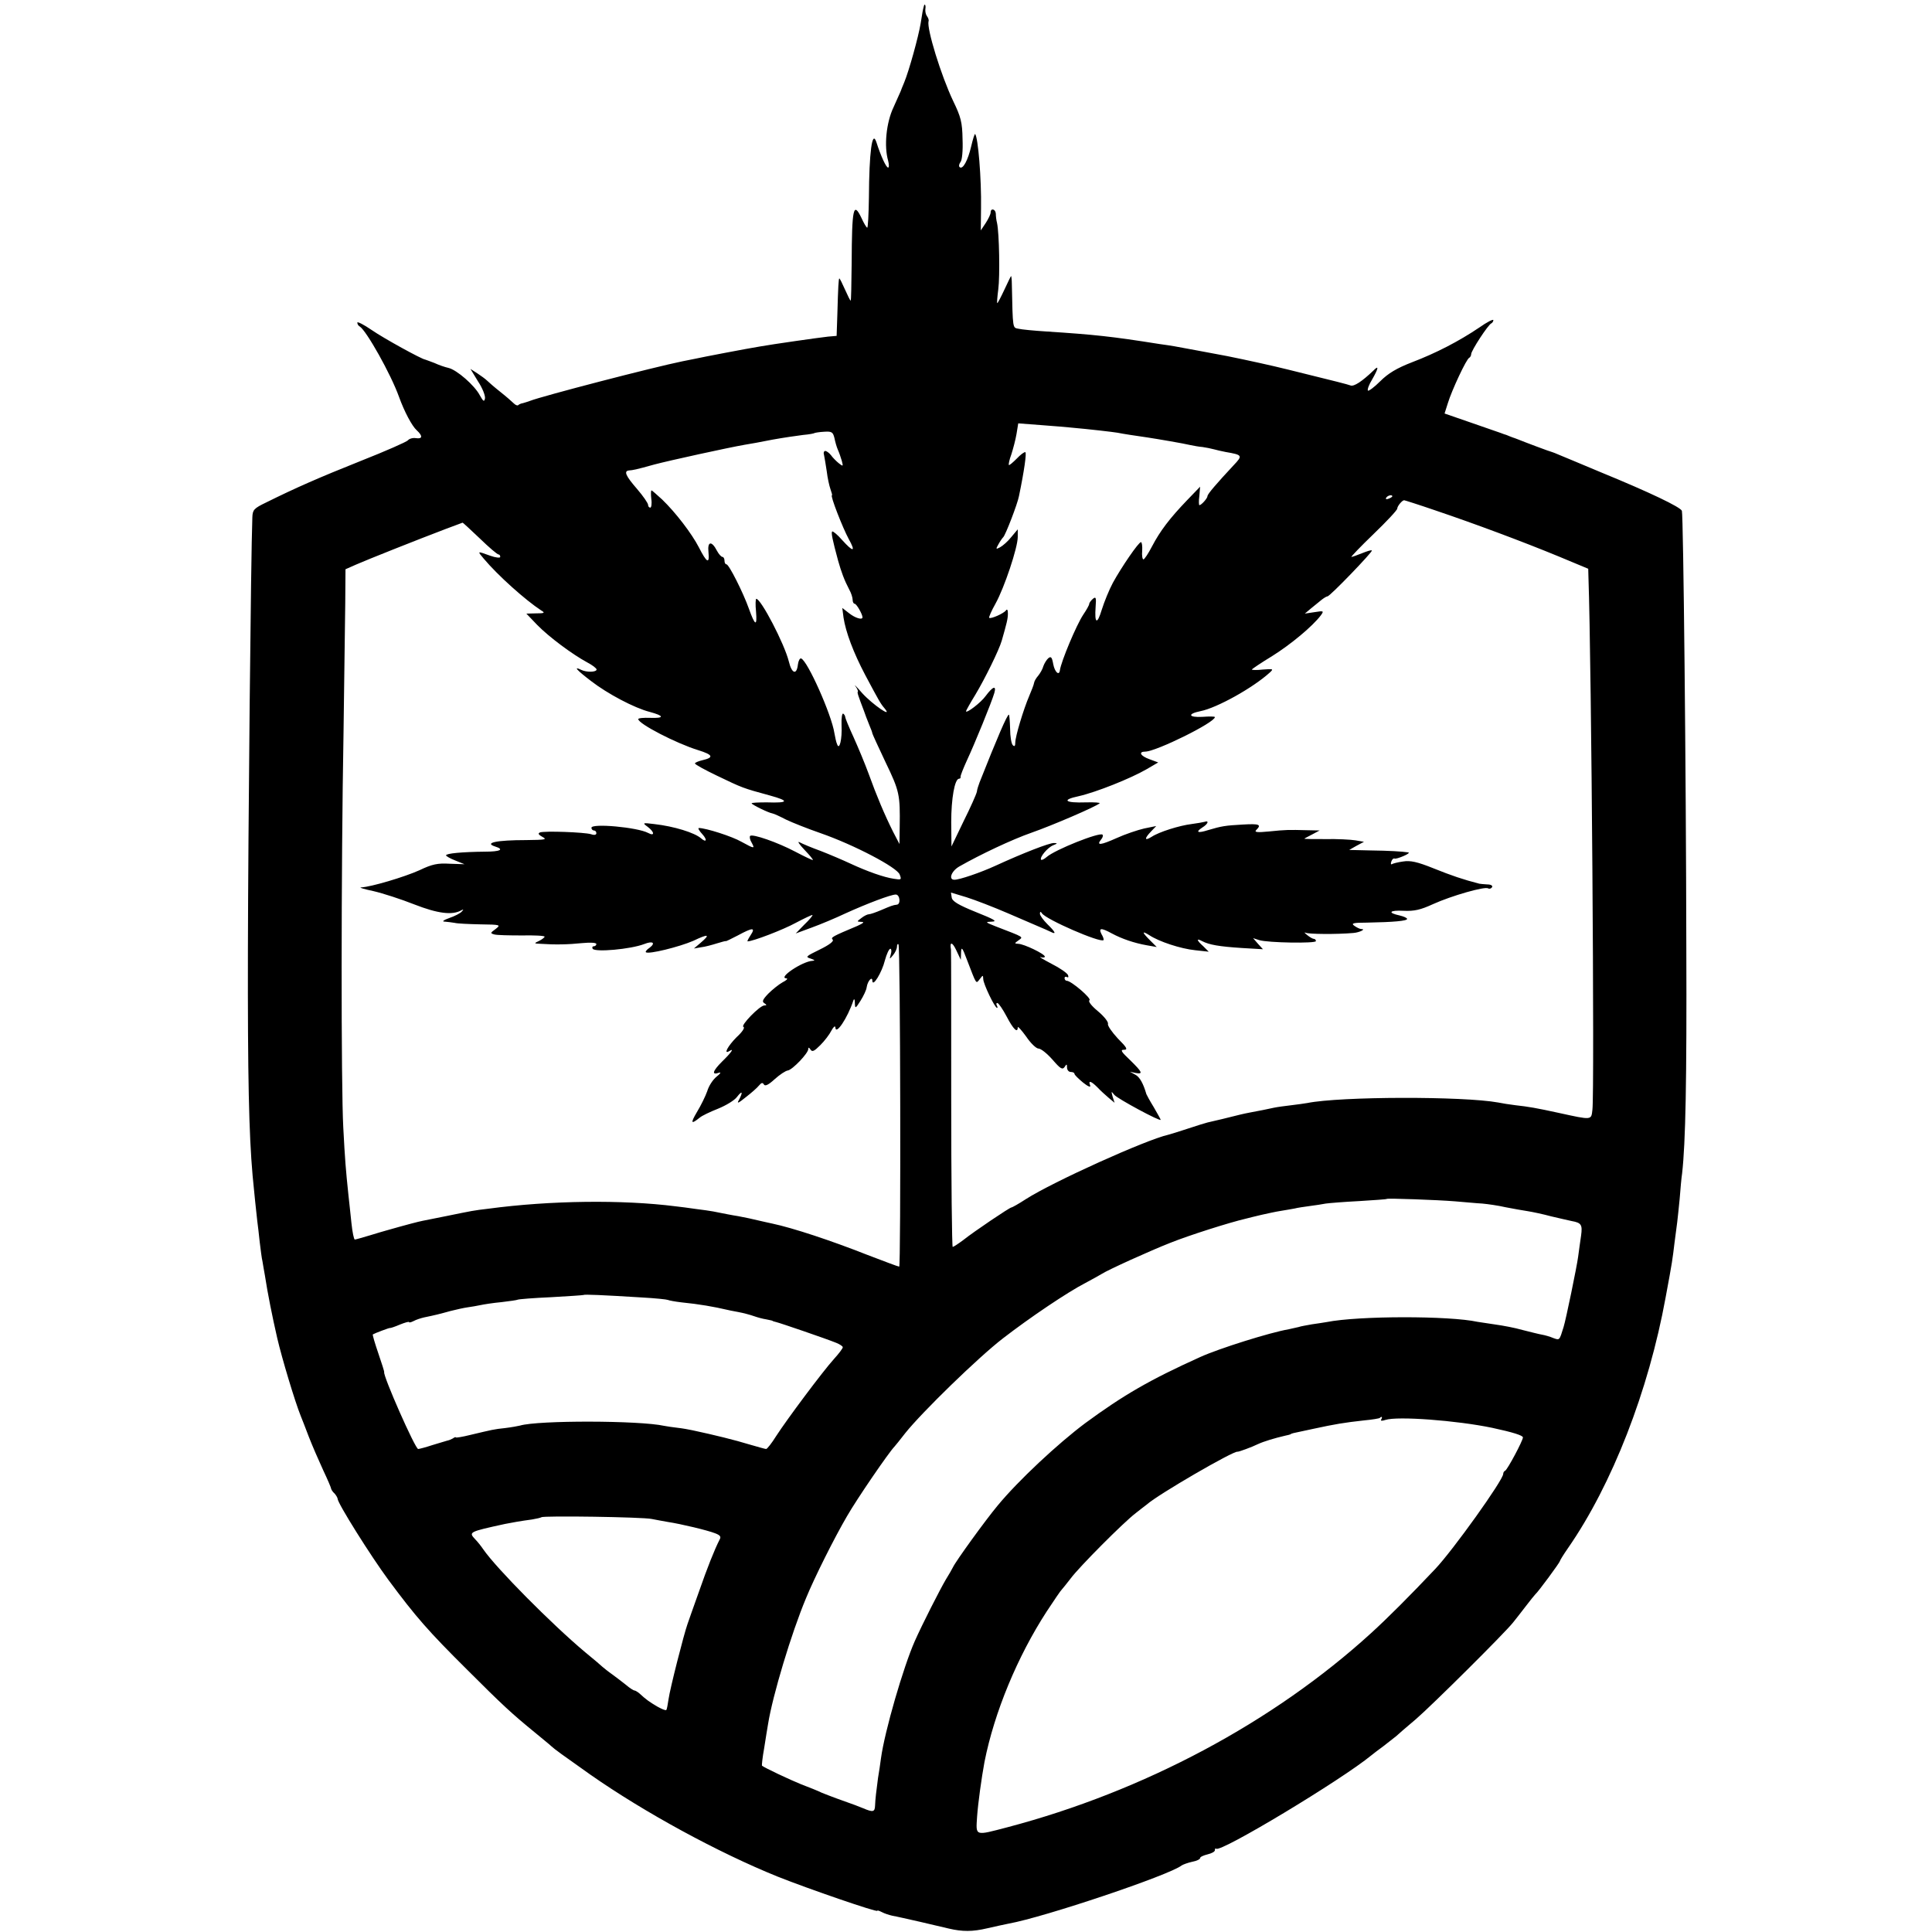 <?xml version="1.0" standalone="no"?>
<!DOCTYPE svg PUBLIC "-//W3C//DTD SVG 20010904//EN"
 "http://www.w3.org/TR/2001/REC-SVG-20010904/DTD/svg10.dtd">
<svg version="1.0" xmlns="http://www.w3.org/2000/svg"
 width="784pt" height="784pt" viewBox="0 0 784 784"
 preserveAspectRatio="xMidYMid meet">
<g transform="translate(0,784) scale(0.1,-0.1)"
fill="#000000" stroke="none">
<path d="M3749 7815 c-4 -15 -6 -24 -13 -70 -9 -54 -47 -192 -67 -240 -7 -16
-13 -32 -14 -35 -1 -3 -14 -32 -29 -65 -30 -63 -39 -159 -22 -217 4 -16 4 -28
0 -28 -8 0 -29 45 -48 104 -17 50 -29 -42 -30 -226 -1 -69 -4 -124 -7 -122 -4
2 -14 19 -23 39 -33 69 -39 42 -40 -183 -1 -83 -2 -152 -4 -152 -2 0 -12 20
-23 45 -11 25 -21 45 -23 45 -3 0 -5 -34 -8 -144 l-3 -89 -35 -3 c-37 -4 -226
-31 -276 -40 -50 -8 -238 -44 -264 -50 -14 -3 -36 -7 -50 -10 -118 -24 -569
-141 -620 -161 -8 -3 -21 -7 -28 -9 -8 -1 -16 -5 -19 -8 -3 -3 -11 0 -18 7 -7
7 -31 28 -55 47 -24 19 -48 40 -54 46 -6 6 -24 19 -39 29 l-28 18 31 -51 c18
-27 30 -58 28 -69 -3 -15 -7 -12 -21 13 -21 40 -93 103 -127 111 -14 3 -40 12
-57 20 -18 7 -35 13 -38 14 -13 1 -168 86 -217 120 -32 22 -58 35 -58 30 0 -6
4 -13 10 -16 27 -17 126 -193 159 -285 22 -61 53 -119 72 -136 25 -23 24 -36
-3 -32 -13 2 -27 -2 -33 -9 -5 -6 -91 -44 -190 -83 -173 -69 -266 -110 -385
-169 -50 -24 -55 -30 -56 -61 -6 -156 -17 -1280 -18 -1755 -1 -516 4 -744 19
-915 6 -65 15 -150 19 -185 2 -16 7 -55 10 -86 4 -31 8 -66 11 -77 2 -11 6
-37 10 -58 11 -72 30 -167 50 -254 19 -82 72 -258 95 -315 5 -11 19 -49 33
-85 14 -36 40 -96 58 -135 18 -38 33 -73 33 -77 1 -4 7 -13 14 -19 6 -7 12
-17 12 -21 0 -18 135 -233 206 -329 112 -151 162 -208 319 -364 145 -145 182
-179 275 -255 30 -25 60 -49 66 -55 15 -14 46 -36 159 -116 220 -154 520 -317
760 -414 128 -51 405 -146 405 -139 0 3 8 0 18 -5 11 -6 30 -12 43 -15 13 -2
65 -14 114 -25 50 -12 101 -24 115 -27 55 -13 97 -13 156 1 34 8 73 16 87 19
145 26 653 197 702 236 6 4 25 11 43 15 17 3 32 10 32 15 0 5 14 11 30 15 17
4 30 11 30 17 0 6 2 9 5 6 17 -17 510 280 630 379 6 5 28 22 50 38 22 17 45
35 51 40 6 6 42 37 80 69 65 56 362 351 394 392 8 10 31 39 50 64 19 25 37 47
40 50 12 10 100 130 100 135 0 3 15 27 33 53 179 258 327 638 396 1017 28 150
28 155 36 221 4 33 9 70 11 84 2 14 6 57 10 95 3 39 7 85 10 104 14 124 19
374 17 916 -1 715 -12 1754 -18 1772 -5 15 -130 75 -330 157 -82 35 -159 66
-170 71 -11 5 -22 9 -25 10 -7 1 -121 44 -140 52 -8 3 -18 7 -22 8 -5 2 -10 4
-13 5 -3 1 -8 3 -12 5 -5 1 -15 5 -23 8 -8 3 -63 22 -121 42 l-107 37 13 41
c16 53 76 181 87 185 4 2 8 9 8 15 0 14 69 120 82 125 4 2 8 8 8 13 0 5 -26
-8 -57 -30 -83 -56 -176 -104 -273 -141 -62 -24 -97 -45 -129 -77 -24 -24 -47
-41 -50 -38 -3 4 4 24 17 45 27 47 28 60 5 36 -45 -43 -79 -66 -93 -60 -14 5
-49 14 -252 64 -68 17 -169 39 -248 55 -57 11 -199 37 -215 40 -11 2 -38 6
-60 9 -195 31 -262 38 -460 51 -49 3 -100 8 -112 11 -24 5 -23 -5 -27 182 0
17 -2 32 -3 32 -1 0 -13 -25 -27 -55 -14 -30 -27 -55 -29 -55 -2 0 0 25 4 56
7 53 4 227 -5 269 -3 11 -5 28 -5 38 -1 19 -21 24 -21 5 0 -7 -9 -26 -20 -43
l-20 -30 1 90 c2 119 -12 289 -24 301 -2 2 -9 -20 -16 -50 -13 -56 -34 -96
-47 -84 -4 4 -2 13 4 21 6 7 10 46 8 92 -1 69 -7 91 -38 155 -49 103 -108 294
-100 324 2 4 -1 13 -6 20 -5 6 -8 19 -7 29 3 15 -3 26 -6 12z m596 -1710 c79
-7 172 -18 190 -21 18 -4 78 -13 120 -19 40 -6 151 -25 175 -31 14 -3 36 -7
50 -8 14 -2 34 -6 45 -9 11 -3 32 -8 48 -11 69 -12 71 -14 33 -54 -69 -74
-106 -117 -106 -125 0 -9 -25 -37 -33 -37 -2 0 -3 17 0 38 l3 37 -53 -55 c-70
-73 -109 -124 -142 -187 -15 -29 -31 -53 -35 -53 -4 0 -7 16 -5 35 1 19 -1 35
-5 35 -10 0 -80 -103 -114 -165 -15 -28 -35 -77 -45 -109 -19 -63 -30 -57 -25
12 3 37 1 42 -11 32 -8 -7 -15 -16 -15 -21 0 -4 -11 -24 -24 -43 -28 -42 -90
-190 -95 -226 -3 -24 -21 -7 -27 25 -5 28 -9 33 -20 24 -7 -6 -16 -21 -20 -32
-3 -12 -13 -29 -21 -39 -8 -9 -16 -22 -17 -30 -1 -7 -10 -30 -19 -51 -24 -56
-57 -166 -57 -190 0 -14 -3 -18 -10 -11 -6 6 -11 36 -11 67 -1 31 -3 57 -5 57
-7 0 -47 -93 -119 -275 -4 -11 -10 -28 -11 -38 -2 -10 -26 -64 -54 -120 l-49
-102 -1 99 c0 95 14 176 32 176 4 0 7 3 6 8 -1 4 11 34 26 67 30 64 100 235
111 273 9 32 -6 27 -35 -12 -20 -28 -80 -73 -80 -62 0 2 17 33 38 67 39 65 96
181 107 219 20 70 25 89 25 110 0 15 -3 20 -8 13 -8 -12 -62 -36 -68 -30 -2 2
9 28 26 58 36 65 90 227 90 270 l0 31 -26 -31 c-14 -18 -35 -36 -46 -42 -17
-9 -18 -8 -6 13 7 13 16 25 19 28 9 8 58 135 64 167 22 106 31 174 26 178 -4
2 -20 -10 -35 -26 -16 -16 -30 -28 -32 -26 -2 2 2 22 10 43 7 22 17 59 21 83
l7 43 92 -7 c50 -4 105 -8 121 -10z m-959 -42 c3 -15 9 -37 14 -48 5 -11 12
-31 16 -45 6 -23 6 -24 -12 -10 -10 8 -25 23 -32 33 -7 9 -18 17 -23 17 -6 0
-8 -8 -5 -17 2 -10 7 -39 11 -66 3 -26 10 -58 15 -72 5 -14 8 -25 6 -25 -8 0
44 -133 68 -177 30 -54 19 -55 -27 -4 -19 22 -38 37 -40 34 -5 -4 1 -33 24
-118 13 -46 25 -79 45 -117 8 -14 14 -33 14 -42 0 -9 4 -16 8 -16 8 0 32 -43
32 -55 0 -12 -30 -3 -55 17 l-27 21 5 -39 c9 -59 40 -142 88 -233 57 -107 62
-116 79 -136 35 -42 -49 16 -91 62 -23 27 -36 39 -28 29 8 -11 12 -21 10 -23
-3 -3 1 -15 25 -78 4 -11 8 -22 9 -25 1 -3 7 -18 13 -33 7 -16 12 -30 12 -33
0 -2 24 -55 54 -118 56 -116 59 -131 57 -261 l-1 -70 -26 50 c-34 68 -67 146
-99 235 -15 41 -43 108 -61 148 -19 41 -34 78 -34 82 0 5 -4 11 -8 14 -5 3 -8
-18 -7 -47 3 -57 -9 -104 -18 -77 -4 8 -8 29 -11 45 -11 74 -109 294 -135 303
-5 2 -11 -9 -13 -24 -5 -45 -25 -38 -37 12 -18 72 -113 254 -132 254 -3 0 -4
-24 -1 -52 5 -62 -4 -58 -29 12 -23 65 -81 180 -91 180 -5 0 -8 7 -8 15 0 8
-4 15 -8 15 -5 0 -15 11 -22 24 -22 43 -40 40 -35 -5 5 -50 -7 -43 -39 20 -29
56 -94 141 -149 194 -22 20 -41 37 -43 37 -3 0 -3 -16 -1 -35 3 -19 0 -35 -4
-35 -5 0 -9 5 -9 11 0 7 -20 36 -45 65 -46 53 -55 73 -32 75 15 1 27 3 102 24
60 16 302 69 366 80 19 3 70 12 114 21 44 8 100 16 124 19 24 2 45 6 47 8 2 1
19 4 38 5 31 2 36 -1 42 -25z m2264 -237 c0 -2 -7 -7 -16 -10 -8 -3 -12 -2 -9
4 6 10 25 14 25 6z m174 -57 c160 -54 353 -126 501 -187 l120 -50 1 -38 c12
-341 25 -2088 16 -2157 -5 -43 0 -43 -137 -13 -92 20 -121 25 -175 31 -25 3
-56 8 -70 11 -142 26 -641 25 -775 -2 -11 -2 -40 -6 -65 -9 -25 -3 -56 -7 -70
-10 -26 -6 -58 -12 -100 -20 -26 -5 -38 -8 -110 -26 -25 -6 -52 -12 -60 -14
-8 -2 -44 -13 -80 -25 -36 -12 -72 -23 -80 -25 -89 -20 -466 -190 -577 -261
-29 -19 -56 -34 -59 -34 -7 0 -151 -97 -195 -132 -20 -15 -40 -28 -43 -28 -3
0 -6 270 -6 599 0 330 0 603 -1 608 -6 32 5 32 21 -2 l19 -40 1 30 c1 25 5 21
24 -30 40 -104 36 -98 52 -78 13 17 13 17 14 0 0 -19 47 -117 56 -117 3 0 2 5
-1 10 -3 6 -2 10 2 10 5 0 22 -25 38 -55 27 -52 45 -69 45 -44 0 6 15 -11 34
-37 18 -27 41 -49 50 -49 10 0 35 -20 57 -45 32 -37 40 -42 49 -30 8 13 10 13
10 -2 0 -10 7 -18 15 -18 8 0 15 -3 15 -7 0 -5 16 -20 35 -36 20 -16 32 -21
29 -12 -9 22 3 19 29 -7 12 -13 33 -32 46 -43 l24 -20 -8 25 c-6 23 -6 23 7 7
12 -15 188 -110 188 -101 0 2 -13 25 -28 51 -16 26 -29 50 -30 53 -12 42 -27
70 -45 79 l-22 12 23 -5 c32 -6 28 3 -22 52 -36 34 -41 42 -25 42 17 0 12 9
-25 46 -24 26 -42 52 -40 59 3 7 -15 30 -40 51 -28 23 -41 41 -35 45 11 6 -74
79 -92 79 -5 0 -9 5 -9 11 0 5 4 7 10 4 5 -3 7 0 4 8 -3 8 -33 29 -67 46 -34
18 -54 30 -44 27 9 -3 17 -2 17 2 0 11 -86 52 -108 52 -16 1 -16 2 1 14 20 15
26 11 -93 57 -43 17 -43 18 -15 19 24 1 10 9 -65 39 -72 29 -96 44 -98 59 l-3
20 63 -19 c35 -11 110 -40 168 -65 58 -25 116 -50 130 -56 14 -6 33 -14 43
-19 25 -13 21 -2 -13 31 -16 16 -30 35 -30 42 0 9 3 10 8 2 16 -25 237 -121
250 -109 2 2 -1 13 -8 24 -13 26 -2 27 42 3 41 -22 91 -39 142 -48 l40 -7 -27
27 c-33 33 -35 41 -3 21 39 -26 127 -55 186 -61 l55 -6 -22 22 c-28 25 -29 34
-5 21 29 -15 69 -22 162 -28 l85 -5 -20 22 -20 23 25 -8 c35 -11 230 -14 230
-4 0 5 -4 9 -8 9 -5 0 -17 7 -28 16 -10 8 -13 12 -6 9 12 -6 126 -7 194 -1 25
2 53 16 32 16 -6 0 -18 6 -28 13 -14 10 -7 13 51 13 109 2 163 7 163 15 0 4
-13 10 -30 14 -51 11 -42 22 16 19 43 -2 69 4 119 27 75 34 211 73 224 64 5
-3 12 -1 16 5 3 6 -5 11 -19 11 -14 1 -29 2 -33 3 -66 17 -113 33 -185 62 -67
27 -95 33 -125 28 -21 -3 -41 -8 -45 -11 -4 -2 -5 3 -2 11 3 9 9 14 13 12 3
-2 20 3 36 10 17 7 26 14 20 15 -27 4 -78 7 -155 8 l-85 2 30 17 30 16 -35 6
c-19 3 -74 6 -122 5 -48 0 -86 0 -85 2 2 1 16 9 32 17 l30 16 -50 1 c-77 2
-86 2 -155 -5 -50 -5 -61 -3 -52 6 22 22 13 26 -55 22 -71 -4 -85 -6 -142 -23
-41 -13 -51 -8 -22 11 23 14 29 30 9 23 -7 -2 -31 -6 -53 -9 -49 -6 -132 -32
-162 -52 -29 -18 -30 -7 -2 22 l21 22 -49 -10 c-26 -6 -77 -23 -112 -39 -65
-29 -83 -31 -63 -6 7 8 9 16 6 20 -12 11 -193 -61 -227 -91 -9 -8 -19 -13 -22
-11 -8 9 26 50 49 59 18 7 18 9 3 9 -18 1 -126 -41 -237 -92 -61 -28 -146 -57
-167 -57 -25 0 -13 35 20 54 86 49 213 109 293 137 83 29 260 105 276 119 5 3
-20 5 -55 4 -86 -3 -101 10 -30 25 71 16 211 72 275 109 l48 28 -35 13 c-37
13 -47 31 -17 31 45 1 282 118 282 140 0 3 -23 3 -51 1 -56 -3 -62 12 -8 23
67 13 214 95 282 157 16 15 14 15 -28 12 -25 -3 -45 -2 -45 0 0 2 37 27 83 55
75 47 163 120 197 165 13 18 12 19 -25 13 l-40 -6 25 21 c14 11 33 27 43 35 9
7 20 14 24 14 10 0 185 182 180 186 -2 3 -20 -3 -40 -11 -20 -8 -39 -15 -43
-15 -3 0 37 42 90 93 53 51 96 97 96 103 0 10 20 34 28 34 2 0 59 -18 126 -41z
m-3877 -114 c37 -36 71 -65 76 -65 4 0 7 -4 7 -10 0 -5 -19 -3 -41 5 -53 19
-53 20 -26 -12 58 -69 169 -168 233 -210 17 -10 14 -12 -21 -12 l-39 -1 44
-46 c48 -49 142 -119 203 -152 21 -11 38 -24 38 -29 -1 -11 -41 -12 -63 -1
-33 16 -18 -1 41 -46 66 -51 175 -109 238 -125 59 -16 60 -26 2 -24 -27 1 -49
-1 -49 -5 0 -19 155 -99 243 -126 61 -19 65 -30 17 -41 -17 -4 -30 -10 -30
-13 0 -4 40 -26 88 -49 106 -51 106 -51 216 -81 80 -22 77 -31 -12 -28 -34 0
-62 -1 -62 -4 1 -5 67 -38 85 -41 6 -1 30 -12 55 -25 25 -12 88 -37 140 -55
135 -47 311 -139 321 -168 8 -21 7 -22 -24 -17 -40 6 -106 29 -177 62 -30 14
-84 37 -120 51 -36 13 -74 29 -85 35 -11 6 -2 -8 20 -31 21 -22 37 -41 33 -41
-3 0 -35 15 -71 34 -72 38 -173 73 -183 64 -3 -4 -1 -16 6 -27 14 -26 12 -26
-41 3 -38 22 -145 56 -173 56 -5 0 1 -11 14 -25 21 -23 17 -36 -5 -17 -26 23
-110 49 -190 58 -48 6 -49 5 -27 -11 28 -21 30 -40 2 -25 -43 23 -230 40 -230
21 0 -6 5 -11 10 -11 6 0 10 -5 10 -11 0 -7 -8 -9 -22 -4 -28 8 -188 14 -207
7 -9 -4 -6 -9 10 -18 21 -11 12 -12 -66 -13 -119 0 -172 -11 -126 -26 39 -12
21 -21 -41 -21 -93 -1 -158 -7 -158 -15 0 -3 17 -13 38 -21 l37 -15 -60 2
c-49 3 -72 -2 -122 -26 -62 -28 -197 -68 -237 -70 -12 0 11 -7 49 -15 39 -9
113 -33 166 -54 95 -37 154 -45 191 -24 10 5 10 4 2 -5 -6 -7 -29 -19 -50 -26
-25 -9 -32 -15 -19 -15 11 -1 29 -3 40 -5 11 -3 58 -5 104 -6 83 -1 84 -2 62
-19 -22 -16 -22 -17 -5 -22 11 -3 61 -4 112 -4 50 1 92 -1 92 -5 0 -3 -10 -11
-22 -17 -22 -10 -22 -11 7 -12 57 -4 110 -3 168 3 33 3 57 2 57 -4 0 -5 -5 -9
-11 -9 -5 0 -7 -4 -4 -10 10 -15 154 -2 209 19 35 14 48 5 22 -15 -11 -7 -18
-16 -15 -18 9 -10 137 22 192 46 63 30 71 27 30 -8 l-27 -23 29 5 c17 2 46 10
65 16 19 6 35 10 35 9 0 -2 22 9 49 23 61 33 73 33 52 1 -9 -14 -15 -25 -12
-25 21 0 144 47 195 75 36 19 66 33 68 32 2 -2 -13 -20 -33 -39 l-35 -36 65
24 c36 13 98 39 138 58 86 39 183 76 203 76 17 0 21 -39 5 -41 -17 -2 -24 -5
-64 -22 -21 -9 -44 -17 -50 -17 -6 0 -20 -7 -30 -15 -20 -15 -20 -15 0 -16 13
0 8 -5 -16 -16 -102 -43 -110 -47 -101 -56 6 -6 -13 -21 -52 -40 -57 -28 -60
-30 -37 -37 17 -6 19 -8 7 -9 -41 -2 -142 -70 -106 -71 8 -1 1 -8 -15 -16 -16
-9 -42 -30 -58 -46 -23 -24 -27 -33 -16 -39 10 -7 10 -9 0 -9 -19 0 -99 -83
-85 -87 7 -3 -5 -21 -28 -42 -35 -35 -55 -72 -29 -56 21 13 8 -6 -30 -43 -39
-39 -43 -56 -12 -45 10 3 5 -4 -10 -16 -15 -12 -32 -38 -38 -59 -7 -20 -26
-59 -42 -85 -27 -46 -24 -51 12 -22 8 7 41 23 74 36 32 13 67 34 77 48 21 27
25 21 8 -12 -10 -17 -4 -15 28 11 22 17 46 38 53 47 10 12 15 13 20 4 5 -8 19
-1 44 22 20 18 44 34 53 35 19 3 83 70 83 87 0 8 3 7 9 -2 7 -11 15 -7 40 18
17 17 37 43 45 59 8 15 15 21 16 13 1 -34 49 37 73 109 3 9 6 5 6 -10 1 -24 2
-24 23 9 12 19 24 44 25 55 4 26 23 46 23 26 1 -28 39 34 51 83 7 26 17 47 22
47 4 0 6 -10 2 -22 -6 -22 -6 -22 9 -4 9 11 16 26 16 35 0 8 3 12 6 9 8 -8 10
-1308 3 -1308 -4 0 -62 22 -130 48 -147 58 -301 109 -386 127 -13 3 -33 7 -45
10 -13 3 -34 8 -48 11 -14 3 -34 7 -45 9 -21 3 -66 12 -101 19 -12 2 -43 7
-70 10 -27 4 -65 9 -84 11 -213 27 -506 24 -759 -10 -60 -7 -63 -8 -171 -30
-41 -8 -84 -17 -95 -19 -16 -3 -66 -16 -150 -40 -5 -1 -34 -10 -64 -19 -30 -9
-58 -17 -61 -17 -4 0 -10 30 -14 68 -4 37 -9 87 -12 112 -11 105 -14 142 -21
275 -9 165 -9 1046 1 1600 3 215 6 452 7 527 l1 138 43 19 c43 19 249 101 365
145 36 13 66 25 67 25 1 1 32 -28 70 -64z m3958 -2690 c39 -3 88 -8 110 -9 22
-2 65 -8 95 -15 30 -6 71 -13 90 -16 19 -3 62 -12 95 -21 33 -8 70 -16 83 -19
39 -7 44 -15 38 -59 -3 -22 -9 -61 -12 -86 -5 -39 -50 -257 -59 -285 -17 -55
-16 -54 -41 -45 -14 6 -35 12 -47 14 -12 2 -47 11 -79 19 -31 9 -80 18 -109
22 -28 4 -61 9 -73 11 -114 25 -482 25 -613 -1 -11 -2 -38 -6 -59 -9 -22 -4
-46 -8 -54 -11 -8 -2 -26 -6 -40 -9 -76 -13 -283 -78 -360 -113 -206 -93 -312
-155 -466 -268 -111 -83 -272 -233 -356 -335 -50 -60 -170 -226 -181 -250 -4
-8 -17 -31 -29 -50 -23 -39 -95 -180 -126 -250 -46 -104 -122 -365 -137 -475
-3 -22 -8 -58 -12 -80 -7 -53 -11 -85 -12 -112 -1 -26 -8 -28 -48 -11 -15 6
-30 12 -33 13 -3 1 -14 5 -25 9 -11 4 -33 12 -50 18 -16 6 -43 16 -60 23 -16
8 -54 23 -83 34 -45 18 -151 68 -160 76 -1 1 2 33 9 71 6 38 13 83 16 99 18
113 94 367 154 510 33 81 115 245 166 332 40 70 171 261 193 283 3 3 23 28 44
55 68 85 296 307 396 384 110 85 263 188 335 225 28 15 57 31 65 36 24 16 198
95 280 127 75 30 238 82 307 98 10 3 37 9 61 15 23 5 58 13 78 16 20 3 46 8
58 10 11 3 39 7 61 10 22 3 51 7 65 10 14 2 75 7 135 10 61 4 111 7 113 9 4 3
204 -4 277 -10z m-3301 -390 c55 -3 102 -8 106 -10 4 -2 29 -7 56 -10 71 -7
133 -18 184 -30 3 -1 23 -5 45 -9 22 -4 51 -12 65 -17 14 -5 36 -11 50 -13 14
-3 25 -5 25 -6 0 -1 7 -3 15 -5 17 -4 201 -67 243 -84 15 -6 27 -14 27 -18 0
-5 -16 -26 -36 -48 -46 -51 -190 -244 -234 -312 -18 -29 -37 -53 -41 -53 -4 0
-35 9 -70 19 -55 17 -140 38 -229 57 -14 3 -41 8 -60 10 -19 2 -44 6 -55 8
-99 22 -512 23 -585 1 -8 -2 -35 -7 -60 -10 -47 -5 -49 -6 -142 -28 -32 -8
-58 -12 -58 -10 0 2 -6 1 -12 -4 -7 -4 -17 -8 -23 -9 -5 -2 -32 -9 -60 -18
-27 -9 -54 -16 -58 -16 -12 0 -143 297 -138 312 1 2 -10 36 -24 77 -14 41 -24
75 -22 76 8 5 67 27 69 26 2 -1 20 5 41 14 20 8 37 13 37 10 0 -3 8 -1 18 4
11 6 30 12 43 15 44 9 64 14 107 26 24 6 55 13 70 15 15 2 38 6 52 9 14 3 52
9 85 12 33 4 63 8 66 10 4 2 65 7 135 10 71 4 130 8 132 9 3 3 74 0 236 -10z
m3001 -495 c-4 -6 2 -7 17 -2 48 16 289 -2 433 -32 84 -18 125 -31 125 -39 0
-13 -63 -131 -72 -135 -5 -2 -8 -8 -8 -13 0 -25 -204 -310 -276 -386 -103
-109 -194 -200 -260 -260 -397 -362 -922 -642 -1476 -788 -134 -35 -128 -37
-123 43 4 56 18 157 30 222 40 202 134 428 252 610 31 47 58 87 62 90 3 3 19
23 36 45 34 46 215 228 264 265 18 14 38 30 45 35 46 41 353 219 368 214 4 -1
59 19 83 31 24 11 67 24 110 34 11 2 21 5 23 6 2 3 -3 2 92 22 88 19 124 25
205 34 33 3 62 8 64 10 8 8 12 4 6 -6z m-2960 -404 c17 -3 46 -9 65 -12 53 -8
162 -34 192 -46 21 -8 25 -14 18 -26 -20 -39 -50 -114 -84 -212 -21 -58 -41
-116 -46 -130 -15 -42 -71 -262 -77 -305 -3 -22 -7 -42 -9 -44 -3 -3 -19 4
-37 14 -32 19 -45 28 -72 53 -7 6 -17 12 -20 12 -4 0 -20 10 -35 23 -15 12
-40 31 -55 42 -16 11 -33 25 -39 30 -6 6 -38 33 -71 60 -136 114 -361 341
-414 418 -8 12 -23 31 -33 41 -27 29 -25 30 122 62 30 6 64 12 109 18 18 3 35
7 38 9 6 7 413 1 448 -7z"/>
</g>
</svg>
